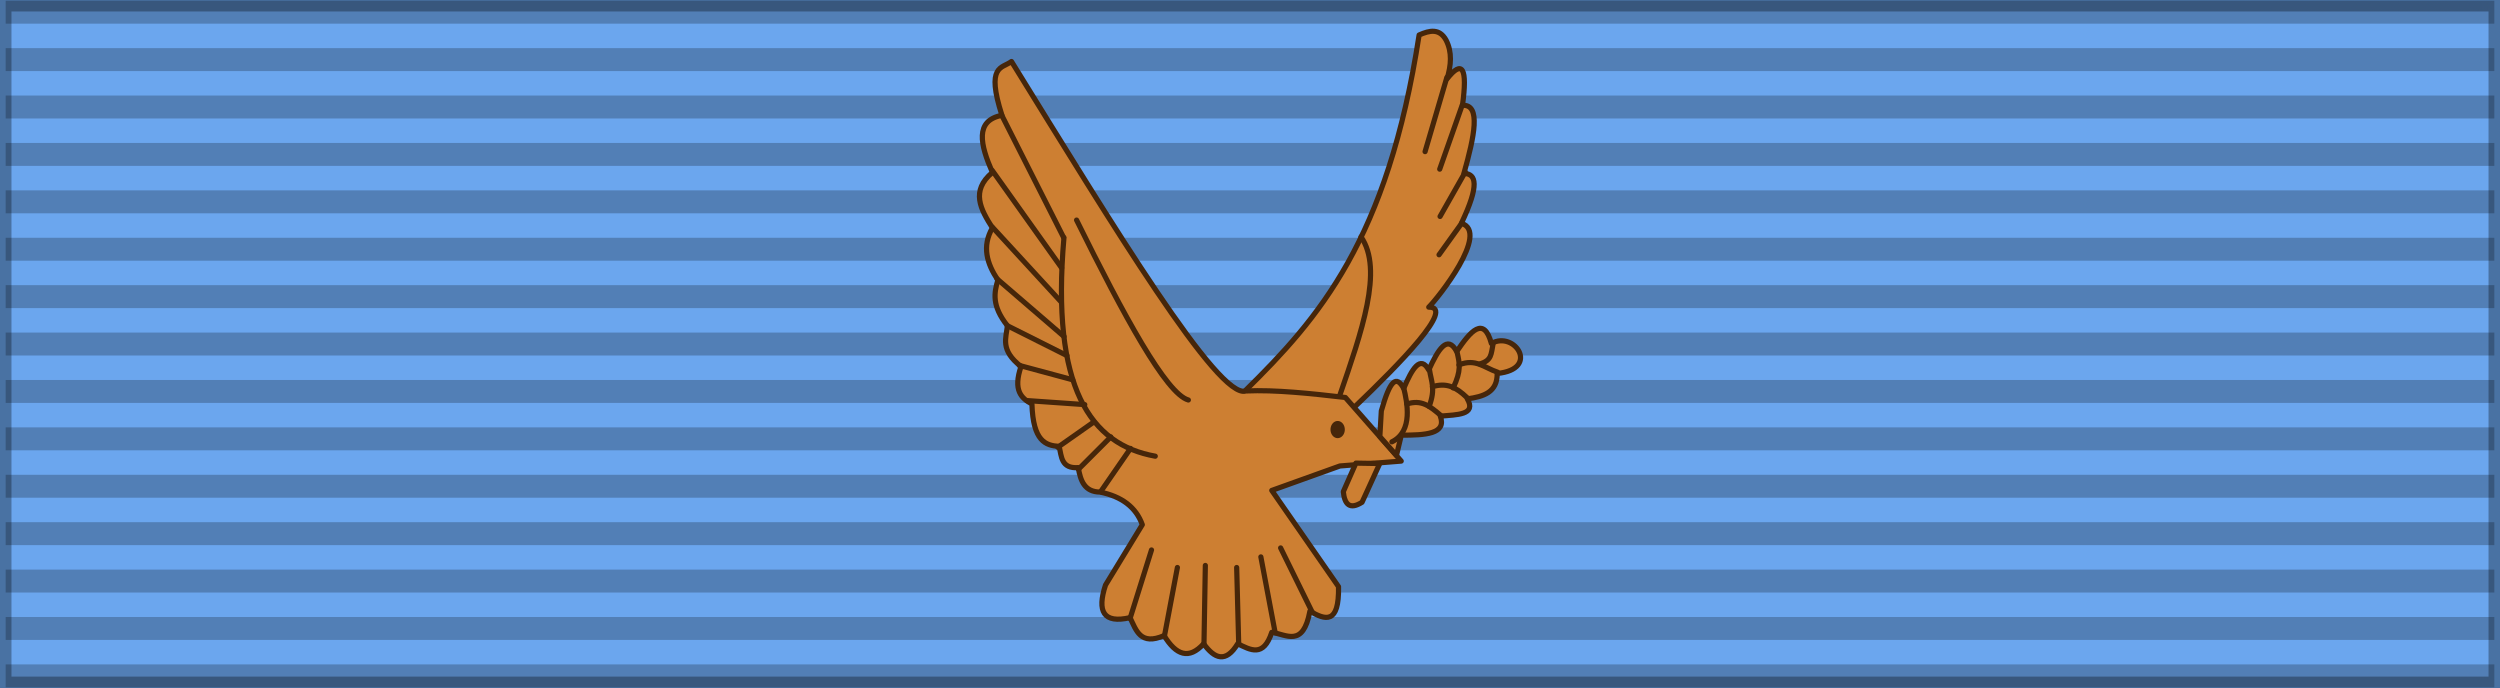 <?xml version="1.0" encoding="UTF-8" standalone="no"?>
<!-- Created with Inkscape (http://www.inkscape.org/) -->
<svg
   xmlns:dc="http://purl.org/dc/elements/1.1/"
   xmlns:cc="http://creativecommons.org/ns#"
   xmlns:rdf="http://www.w3.org/1999/02/22-rdf-syntax-ns#"
   xmlns:svg="http://www.w3.org/2000/svg"
   xmlns="http://www.w3.org/2000/svg"
   xmlns:sodipodi="http://sodipodi.sourceforge.net/DTD/sodipodi-0.dtd"
   xmlns:inkscape="http://www.inkscape.org/namespaces/inkscape"
   version="1.0"
   width="218"
   height="60"
   id="svg2"
   sodipodi:version="0.32"
   inkscape:version="0.46"
   sodipodi:docname="^SPIA_The_Nobel_Peace_Prize_1988_Medal_BAR.svg"
   inkscape:output_extension="org.inkscape.output.svg.inkscape">
  <sodipodi:namedview
     inkscape:window-height="1024"
     inkscape:window-width="1920"
     inkscape:pageshadow="2"
     inkscape:pageopacity="0.0"
     guidetolerance="10.0"
     gridtolerance="10.0"
     objecttolerance="10.0"
     borderopacity="1.0"
     bordercolor="#666666"
     pagecolor="#ffffff"
     id="base"
     showgrid="false"
     inkscape:zoom="3.04"
     inkscape:cx="98.970658"
     inkscape:cy="25.730107"
     inkscape:window-x="-4"
     inkscape:window-y="-4"
     inkscape:current-layer="svg2" />
  <defs
     id="defs5">
    <inkscape:perspective
       sodipodi:type="inkscape:persp3d"
       inkscape:vp_x="0 : 30 : 1"
       inkscape:vp_y="0 : 1000 : 0"
       inkscape:vp_z="218 : 30 : 1"
       inkscape:persp3d-origin="109 : 20 : 1"
       id="perspective39" />
    <linearGradient
       id="linearGradient3114">
      <stop
         id="stop3116"
         style="stop-color:#ffffff;stop-opacity:1"
         offset="0" />
      <stop
         id="stop3135"
         style="stop-color:#ffffff;stop-opacity:1"
         offset="0.615" />
      <stop
         id="stop3133"
         style="stop-color:#c8c8c8;stop-opacity:1"
         offset="1" />
    </linearGradient>
    <linearGradient
       id="linearGradient2599">
      <stop
         id="stop2601"
         style="stop-color:#ffffff;stop-opacity:1"
         offset="0" />
      <stop
         id="stop2603"
         style="stop-color:#ffffff;stop-opacity:1"
         offset="0.615" />
      <stop
         id="stop2605"
         style="stop-color:#c8c8c8;stop-opacity:1"
         offset="1" />
    </linearGradient>
    <linearGradient
       id="linearGradient2737">
      <stop
         id="stop2739"
         style="stop-color:#ffffff;stop-opacity:1"
         offset="0" />
      <stop
         id="stop2741"
         style="stop-color:#ffffff;stop-opacity:1"
         offset="0.615" />
      <stop
         id="stop2743"
         style="stop-color:#c8c8c8;stop-opacity:1"
         offset="1" />
    </linearGradient>
    <filter
       color-interpolation-filters="sRGB"
       inkscape:label="Comics"
       inkscape:menu-tooltip="Imitation of black and white cartoon shading"
       inkscape:menu="Non realistic 3D shaders"
       height="1.5"
       y="-0.25"
       width="1.5"
       x="-0.25"
       id="filter4133">
      <feGaussianBlur
         stdDeviation="7"
         result="result8"
         id="feGaussianBlur4135" />
      <feComposite
         result="result6"
         operator="xor"
         in="result8"
         in2="result8"
         id="feComposite4137" />
      <feDisplacementMap
         in="SourceGraphic"
         xChannelSelector="A"
         yChannelSelector="A"
         scale="100"
         result="result4"
         in2="result6"
         id="feDisplacementMap4139" />
      <feComposite
         result="result2"
         operator="arithmetic"
         in="SourceGraphic"
         k1="1"
         in2="result4"
         id="feComposite4141" />
      <feComposite
         result="fbSourceGraphic"
         in="SourceGraphic"
         operator="in"
         in2="result2"
         id="feComposite4143" />
    </filter>
    <inkscape:perspective
       id="perspective50"
       inkscape:persp3d-origin="150 : 120 : 1"
       inkscape:vp_z="300 : 180 : 1"
       inkscape:vp_y="0 : 1000 : 0"
       inkscape:vp_x="0 : 180 : 1"
       sodipodi:type="inkscape:persp3d" />
  </defs>
  <g
     id="layer4"
     style="display:inline">
    <g
       transform="translate(-6.39e-2,-7.5)"
       id="g7112" />
  </g>
  <rect
     style="fill:#6ba6ee;fill-opacity:1;fill-rule:evenodd;stroke:#000000;stroke-width:2;stroke-linecap:butt;stroke-linejoin:miter;marker:none;marker-start:none;marker-mid:none;marker-end:none;stroke-miterlimit:4;stroke-dasharray:none;stroke-dashoffset:0;stroke-opacity:0.314;visibility:visible;display:inline;overflow:visible"
     id="rect3997"
     y="0"
     x="0"
     height="60"
     width="218" />
  <path
     style="fill:#d1d7a9;fill-opacity:1;fill-rule:evenodd;stroke:#000000;stroke-width:2;stroke-linecap:butt;stroke-linejoin:miter;stroke-miterlimit:4;stroke-dasharray:none;stroke-opacity:0.235"
     id="path1327"
     d="M 0.494,1.064 L 217.506,1.064" />
  <path
     style="fill:#d1d7a9;fill-opacity:1;fill-rule:evenodd;stroke:#000000;stroke-width:2;stroke-linecap:butt;stroke-linejoin:miter;stroke-miterlimit:4;stroke-dasharray:none;stroke-opacity:0.235"
     id="path1329"
     d="M 0.494,58.936 L 217.506,58.936" />
  <path
     style="fill:#d1d7a9;fill-opacity:1;fill-rule:evenodd;stroke:#000000;stroke-width:2;stroke-linecap:butt;stroke-linejoin:miter;stroke-miterlimit:4;stroke-dasharray:none;stroke-opacity:0.235"
     id="path1331"
     d="M 0.494,5.198 L 217.506,5.198" />
  <path
     style="fill:#d1d7a9;fill-opacity:1;fill-rule:evenodd;stroke:#000000;stroke-width:2;stroke-linecap:butt;stroke-linejoin:miter;stroke-miterlimit:4;stroke-dasharray:none;stroke-opacity:0.235"
     id="path1333"
     d="M 0.494,9.331 L 217.506,9.331" />
  <path
     style="fill:#d1d7a9;fill-opacity:1;fill-rule:evenodd;stroke:#000000;stroke-width:2;stroke-linecap:butt;stroke-linejoin:miter;stroke-miterlimit:4;stroke-dasharray:none;stroke-opacity:0.235"
     id="path1335"
     d="M 0.494,13.465 L 217.506,13.465" />
  <path
     style="fill:#d1d7a9;fill-opacity:1;fill-rule:evenodd;stroke:#000000;stroke-width:2;stroke-linecap:butt;stroke-linejoin:miter;stroke-miterlimit:4;stroke-dasharray:none;stroke-opacity:0.235"
     id="path1337"
     d="M 0.494,17.599 L 217.506,17.599" />
  <path
     style="fill:#d1d7a9;fill-opacity:1;fill-rule:evenodd;stroke:#000000;stroke-width:2;stroke-linecap:butt;stroke-linejoin:miter;stroke-miterlimit:4;stroke-dasharray:none;stroke-opacity:0.235"
     id="path1339"
     d="M 0.494,21.733 L 217.506,21.733" />
  <path
     style="fill:#d1d7a9;fill-opacity:1;fill-rule:evenodd;stroke:#000000;stroke-width:2;stroke-linecap:butt;stroke-linejoin:miter;stroke-miterlimit:4;stroke-dasharray:none;stroke-opacity:0.235"
     id="path1341"
     d="M 0.494,25.866 L 217.506,25.866" />
  <path
     style="fill:#d1d7a9;fill-opacity:1;fill-rule:evenodd;stroke:#000000;stroke-width:2;stroke-linecap:butt;stroke-linejoin:miter;stroke-miterlimit:4;stroke-dasharray:none;stroke-opacity:0.235"
     id="path1343"
     d="M 0.494,30 L 217.506,30" />
  <path
     style="fill:#d1d7a9;fill-opacity:1;fill-rule:evenodd;stroke:#000000;stroke-width:2;stroke-linecap:butt;stroke-linejoin:miter;stroke-miterlimit:4;stroke-dasharray:none;stroke-opacity:0.235"
     id="path1345"
     d="M 0.494,34.134 L 217.506,34.134" />
  <path
     style="fill:#d1d7a9;fill-opacity:1;fill-rule:evenodd;stroke:#000000;stroke-width:2;stroke-linecap:butt;stroke-linejoin:miter;stroke-miterlimit:4;stroke-dasharray:none;stroke-opacity:0.235"
     id="path1347"
     d="M 0.494,38.267 L 217.506,38.267" />
  <path
     style="fill:#d1d7a9;fill-opacity:1;fill-rule:evenodd;stroke:#000000;stroke-width:2;stroke-linecap:butt;stroke-linejoin:miter;stroke-miterlimit:4;stroke-dasharray:none;stroke-opacity:0.235"
     id="path1349"
     d="M 0.494,42.401 L 217.506,42.401" />
  <path
     style="fill:#d1d7a9;fill-opacity:1;fill-rule:evenodd;stroke:#000000;stroke-width:2;stroke-linecap:butt;stroke-linejoin:miter;stroke-miterlimit:4;stroke-dasharray:none;stroke-opacity:0.235"
     id="path1351"
     d="M 0.494,46.535 L 217.506,46.535" />
  <path
     style="fill:#d1d7a9;fill-opacity:1;fill-rule:evenodd;stroke:#000000;stroke-width:2;stroke-linecap:butt;stroke-linejoin:miter;stroke-miterlimit:4;stroke-dasharray:none;stroke-opacity:0.235"
     id="path1353"
     d="M 0.494,50.669 L 217.506,50.669" />
  <path
     style="fill:#d1d7a9;fill-opacity:1;fill-rule:evenodd;stroke:#000000;stroke-width:2;stroke-linecap:butt;stroke-linejoin:miter;stroke-miterlimit:4;stroke-dasharray:none;stroke-opacity:0.235"
     id="path1355"
     d="M 0.494,54.802 L 217.506,54.802" />
  <path
     inkscape:connector-curvature="0"
     style="fill:#cd7f32;fill-opacity:1;fill-rule:evenodd;stroke:#46260a;stroke-width:0.453;stroke-linecap:round;stroke-linejoin:round;stroke-miterlimit:4;stroke-dasharray:none;stroke-opacity:1;display:inline"
     d="M 108.596,34.056 C 114.957,27.793 120.993,20.958 123.747,3.051 C 124.657,2.648 125.521,2.45 126.1,3.503 C 126.636,4.55 126.54,5.692 126.184,6.872 C 127.528,5.163 127.976,5.934 127.528,9.185 C 129.167,9.085 128.554,11.915 127.654,15.118 C 128.722,15.16 129.034,16.101 127.434,19.47 C 129.959,20.251 125.362,26.031 124.587,26.784 C 126.93,26.741 122.086,31.703 118.086,35.52"
     id="path11038"
     sodipodi:nodetypes="ccccccccc" />
  <path
     inkscape:connector-curvature="0"
     style="fill:none;stroke:#46260a;stroke-width:0.453;stroke-linecap:round;stroke-linejoin:round;stroke-miterlimit:4;stroke-dasharray:none;stroke-opacity:1;display:inline"
     d="M 116.839,34.447 C 118.714,29.003 120.664,23.509 118.681,20.652"
     id="path11040"
     sodipodi:nodetypes="cc" />
  <path
     inkscape:connector-curvature="0"
     style="fill:#cd7f32;fill-opacity:1;fill-rule:evenodd;stroke:#46260a;stroke-width:0.453;stroke-linecap:round;stroke-linejoin:round;stroke-miterlimit:4;stroke-dasharray:none;stroke-opacity:1;display:inline"
     d="M 108.64,34.091 C 106.274,34.907 97.016,19.617 88.202,5.363 C 87.365,5.989 85.957,5.659 87.37,10.056 C 84.987,10.513 85.473,12.608 86.539,15.034 C 84.614,16.646 85.513,18.258 86.539,19.869 C 85.605,21.495 86.056,22.983 87.014,24.42 C 86.692,25.52 86.458,26.652 87.846,28.402 C 87.74,29.471 87.183,30.52 89.034,31.958 C 88.321,34.046 89.058,34.729 89.984,35.229 C 90.084,38.475 91.17,38.853 92.361,38.927 C 92.566,39.814 92.533,40.885 94.025,40.775 C 94.215,41.911 94.562,42.897 95.926,42.909 C 97.819,43.294 99.063,44.23 99.609,45.753 L 96.401,51.015 C 95.643,53.318 96.21,54.4 98.54,53.859 C 99.08,54.973 99.443,56.321 101.511,55.424 C 102.547,57.135 103.682,57.55 104.957,56.135 C 105.912,57.45 106.892,57.843 107.927,56.135 C 109.038,56.671 110.171,57.363 110.898,55.139 C 112.164,55.318 113.63,56.504 114.225,53.291 C 115.568,54.075 116.781,54.479 116.72,51.157 L 110.898,42.766 L 116.839,40.633 L 122.186,40.207 L 117.314,34.66 C 114.261,34.309 111.228,33.978 108.64,34.091 z"
     id="path11042"
     sodipodi:nodetypes="cccccccccccccccccccccccccc" />
  <path
     inkscape:connector-curvature="0"
     style="fill:none;stroke:#46260a;stroke-width:0.453;stroke-linecap:round;stroke-linejoin:round;stroke-miterlimit:4;stroke-dasharray:none;stroke-opacity:1;display:inline"
     d="M 93.877,19.191 C 98.018,27.57 101.705,34.346 103.624,34.879"
     id="path11044"
     sodipodi:nodetypes="cc" />
  <path
     inkscape:connector-curvature="0"
     style="fill:none;stroke:#46260a;stroke-width:0.453;stroke-linecap:round;stroke-linejoin:round;stroke-miterlimit:4;stroke-dasharray:none;stroke-opacity:1;display:inline"
     d="M 92.777,20.723 C 91.635,33.836 95.087,38.767 100.738,39.78"
     id="path11046"
     sodipodi:nodetypes="cc" />
  <path
     inkscape:connector-curvature="0"
     style="fill:none;stroke:#46260a;stroke-width:0.453;stroke-linecap:round;stroke-linejoin:round;stroke-miterlimit:4;stroke-dasharray:none;stroke-opacity:1;display:inline"
     d="M 87.323,9.99 L 92.743,20.7"
     id="path11048" />
  <path
     inkscape:connector-curvature="0"
     style="fill:none;stroke:#46260a;stroke-width:0.453;stroke-linecap:round;stroke-linejoin:round;stroke-miterlimit:4;stroke-dasharray:none;stroke-opacity:1;display:inline"
     d="M 86.525,14.867 L 92.575,23.365"
     id="path11050" />
  <path
     inkscape:connector-curvature="0"
     style="fill:none;stroke:#46260a;stroke-width:0.453;stroke-linecap:round;stroke-linejoin:round;stroke-miterlimit:4;stroke-dasharray:none;stroke-opacity:1;display:inline"
     d="M 86.525,19.795 L 92.533,26.331"
     id="path11052" />
  <path
     inkscape:connector-curvature="0"
     style="fill:none;stroke:#46260a;stroke-width:0.453;stroke-linecap:round;stroke-linejoin:round;stroke-miterlimit:4;stroke-dasharray:none;stroke-opacity:1;display:inline"
     d="M 86.945,24.32 L 92.785,29.348"
     id="path11054" />
  <path
     inkscape:connector-curvature="0"
     style="fill:none;stroke:#46260a;stroke-width:0.453;stroke-linecap:round;stroke-linejoin:round;stroke-miterlimit:4;stroke-dasharray:none;stroke-opacity:1;display:inline"
     d="M 87.827,28.393 L 93.037,31.007"
     id="path11056" />
  <path
     inkscape:connector-curvature="0"
     style="fill:none;stroke:#46260a;stroke-width:0.453;stroke-linecap:round;stroke-linejoin:round;stroke-miterlimit:4;stroke-dasharray:none;stroke-opacity:1;display:inline"
     d="M 88.878,31.862 L 93.541,33.119"
     id="path11058" />
  <path
     inkscape:connector-curvature="0"
     style="fill:none;stroke:#46260a;stroke-width:0.453;stroke-linecap:round;stroke-linejoin:round;stroke-miterlimit:4;stroke-dasharray:none;stroke-opacity:1;display:inline"
     d="M 89.55,34.929 L 94.591,35.281"
     id="path11060" />
  <path
     inkscape:connector-curvature="0"
     style="fill:none;stroke:#46260a;stroke-width:0.453;stroke-linecap:round;stroke-linejoin:round;stroke-miterlimit:4;stroke-dasharray:none;stroke-opacity:1;display:inline"
     d="M 92.239,39.002 L 95.389,36.79"
     id="path11062" />
  <path
     inkscape:connector-curvature="0"
     style="fill:none;stroke:#46260a;stroke-width:0.453;stroke-linecap:round;stroke-linejoin:round;stroke-miterlimit:4;stroke-dasharray:none;stroke-opacity:1;display:inline"
     d="M 94.045,40.913 L 96.86,38.097"
     id="path11064" />
  <path
     inkscape:connector-curvature="0"
     style="fill:none;stroke:#46260a;stroke-width:0.453;stroke-linecap:round;stroke-linejoin:round;stroke-miterlimit:4;stroke-dasharray:none;stroke-opacity:1;display:inline"
     d="M 95.978,42.874 L 98.582,39.103"
     id="path11066" />
  <path
     inkscape:connector-curvature="0"
     style="fill:none;stroke:#46260a;stroke-width:0.453;stroke-linecap:round;stroke-linejoin:round;stroke-miterlimit:4;stroke-dasharray:none;stroke-opacity:1;display:inline"
     d="M 126.167,6.75 L 124.266,13.221"
     id="path11068" />
  <path
     inkscape:connector-curvature="0"
     style="fill:none;stroke:#46260a;stroke-width:0.453;stroke-linecap:round;stroke-linejoin:round;stroke-miterlimit:4;stroke-dasharray:none;stroke-opacity:1;display:inline"
     d="M 127.504,9.168 L 125.543,14.75"
     id="path11070" />
  <path
     inkscape:connector-curvature="0"
     style="fill:none;stroke:#46260a;stroke-width:0.453;stroke-linecap:round;stroke-linejoin:round;stroke-miterlimit:4;stroke-dasharray:none;stroke-opacity:1;display:inline"
     d="M 127.771,14.998 L 125.573,18.874"
     id="path11072" />
  <path
     inkscape:connector-curvature="0"
     style="fill:none;stroke:#46260a;stroke-width:0.453;stroke-linecap:round;stroke-linejoin:round;stroke-miterlimit:4;stroke-dasharray:none;stroke-opacity:1;display:inline"
     d="M 127.474,19.443 L 125.484,22.216"
     id="path11074" />
  <path
     inkscape:connector-curvature="0"
     style="fill:none;stroke:#46260a;stroke-width:0.453;stroke-linecap:round;stroke-linejoin:round;stroke-miterlimit:4;stroke-dasharray:none;stroke-opacity:1;display:inline"
     d="M 98.54,53.931 L 100.411,47.957"
     id="path11076" />
  <path
     inkscape:connector-curvature="0"
     style="fill:none;stroke:#46260a;stroke-width:0.453;stroke-linecap:round;stroke-linejoin:round;stroke-miterlimit:4;stroke-dasharray:none;stroke-opacity:1;display:inline"
     d="M 101.54,55.459 L 102.669,49.486"
     id="path11078" />
  <path
     inkscape:connector-curvature="0"
     style="fill:none;stroke:#46260a;stroke-width:0.453;stroke-linecap:round;stroke-linejoin:round;stroke-miterlimit:4;stroke-dasharray:none;stroke-opacity:1;display:inline"
     d="M 104.986,56.206 L 105.105,49.308"
     id="path11080" />
  <path
     inkscape:connector-curvature="0"
     style="fill:none;stroke:#46260a;stroke-width:0.453;stroke-linecap:round;stroke-linejoin:round;stroke-miterlimit:4;stroke-dasharray:none;stroke-opacity:1;display:inline"
     d="M 108.016,56.206 L 107.838,49.486"
     id="path11082" />
  <path
     inkscape:connector-curvature="0"
     style="fill:none;stroke:#46260a;stroke-width:0.453;stroke-linecap:round;stroke-linejoin:round;stroke-miterlimit:4;stroke-dasharray:none;stroke-opacity:1;display:inline"
     d="M 111.195,55.175 L 109.947,48.562"
     id="path11084" />
  <path
     inkscape:connector-curvature="0"
     style="fill:none;stroke:#46260a;stroke-width:0.453;stroke-linecap:round;stroke-linejoin:round;stroke-miterlimit:4;stroke-dasharray:none;stroke-opacity:1;display:inline"
     d="M 114.433,53.397 L 111.67,47.78"
     id="path11086" />
  <path
     sodipodi:type="arc"
     style="fill:#46260a;fill-opacity:1;stroke:none;stroke-width:1.761;stroke-miterlimit:4;stroke-dasharray:none;display:inline"
     id="path11090"
     sodipodi:cx="403.55594"
     sodipodi:cy="309.26871"
     sodipodi:rx="2.6516504"
     sodipodi:ry="2.6516504"
     d="M 406.208,309.269 A 2.652,2.652 0 1 1 400.904,309.269 A 2.652,2.652 0 1 1 406.208,309.269 z"
     transform="matrix(0.235,0,0,0.282,21.808,-49.756)" />
  <path
     inkscape:connector-curvature="0"
     style="fill:#cd7f32;fill-opacity:1;fill-rule:evenodd;stroke:#46260a;stroke-width:0.453;stroke-linecap:round;stroke-linejoin:round;stroke-miterlimit:4;stroke-dasharray:none;stroke-opacity:1;display:inline"
     d="M 121.772,39.706 L 122.193,37.946 C 124.255,37.949 126.171,37.863 125.595,36.287 C 127.034,36.157 128.773,36.198 127.948,34.779 C 129.36,34.592 130.579,34.209 130.553,32.566 C 134.321,32.197 132.093,28.804 130.049,29.952 C 129.388,27.523 128.237,28.855 127.024,30.655 C 126.212,29.135 125.399,30.475 124.587,32.264 C 123.859,30.932 123.131,32.156 122.403,33.873 C 121.753,32.679 121.212,33.145 120.451,35.832 L 120.322,38.066 L 121.772,39.706 L 121.772,39.706 z"
     id="path11092"
     sodipodi:nodetypes="cccccccccccc" />
  <path
     inkscape:connector-curvature="0"
     style="fill:none;stroke:#46260a;stroke-width:0.453;stroke-linecap:round;stroke-linejoin:round;stroke-miterlimit:4;stroke-dasharray:none;stroke-opacity:1;display:inline"
     d="M 122.403,33.823 C 122.692,35.029 123.266,37.602 121.373,38.528"
     id="path11094"
     sodipodi:nodetypes="cc" />
  <path
     inkscape:connector-curvature="0"
     style="fill:none;stroke:#46260a;stroke-width:0.453;stroke-linecap:round;stroke-linejoin:round;stroke-miterlimit:4;stroke-dasharray:none;stroke-opacity:1;display:inline"
     d="M 125.632,36.224 C 124.677,35.406 123.947,34.821 122.676,35.229"
     id="path11096"
     sodipodi:nodetypes="cc" />
  <path
     inkscape:connector-curvature="0"
     style="fill:none;stroke:#46260a;stroke-width:0.453;stroke-linecap:round;stroke-linejoin:round;stroke-miterlimit:4;stroke-dasharray:none;stroke-opacity:1;display:inline"
     d="M 124.652,32.242 C 124.796,33.273 125.208,33.861 124.622,35.442"
     id="path11098"
     sodipodi:nodetypes="cc" />
  <path
     inkscape:connector-curvature="0"
     style="fill:none;stroke:#46260a;stroke-width:0.453;stroke-linecap:round;stroke-linejoin:round;stroke-miterlimit:4;stroke-dasharray:none;stroke-opacity:1;display:inline"
     d="M 127.949,34.696 C 126.942,33.731 126.149,33.355 124.904,33.718"
     id="path11100"
     sodipodi:nodetypes="cc" />
  <path
     inkscape:connector-curvature="0"
     style="fill:none;stroke:#46260a;stroke-width:0.453;stroke-linecap:round;stroke-linejoin:round;stroke-miterlimit:4;stroke-dasharray:none;stroke-opacity:1;display:inline"
     d="M 127.058,30.714 C 127.273,31.669 127.448,32.302 126.716,33.825"
     id="path11102"
     sodipodi:nodetypes="cc" />
  <path
     inkscape:connector-curvature="0"
     style="fill:none;stroke:#46260a;stroke-width:0.453;stroke-linecap:round;stroke-linejoin:round;stroke-miterlimit:4;stroke-dasharray:none;stroke-opacity:1;display:inline"
     d="M 130.593,32.456 C 129.411,32.063 128.7,31.233 127.221,31.816"
     id="path11104"
     sodipodi:nodetypes="cc" />
  <path
     inkscape:connector-curvature="0"
     style="fill:none;stroke:#46260a;stroke-width:0.453;stroke-linecap:round;stroke-linejoin:round;stroke-miterlimit:4;stroke-dasharray:none;stroke-opacity:1;display:inline"
     d="M 130.207,29.931 C 130.007,30.929 130.097,31.405 129.034,31.745"
     id="path11106"
     sodipodi:nodetypes="cc" />
  <path
     inkscape:connector-curvature="0"
     style="fill:#cd7f32;fill-opacity:1;fill-rule:evenodd;stroke:#46260a;stroke-width:0.453;stroke-linecap:round;stroke-linejoin:round;stroke-miterlimit:4;stroke-dasharray:none;stroke-opacity:1;display:inline"
     d="M 120.315,40.42 L 118.77,43.798 C 117.708,44.47 117.249,43.999 117.136,42.873 L 118.235,40.384 L 120.315,40.42 z"
     id="path11108"
     sodipodi:nodetypes="ccccc" />
</svg>

